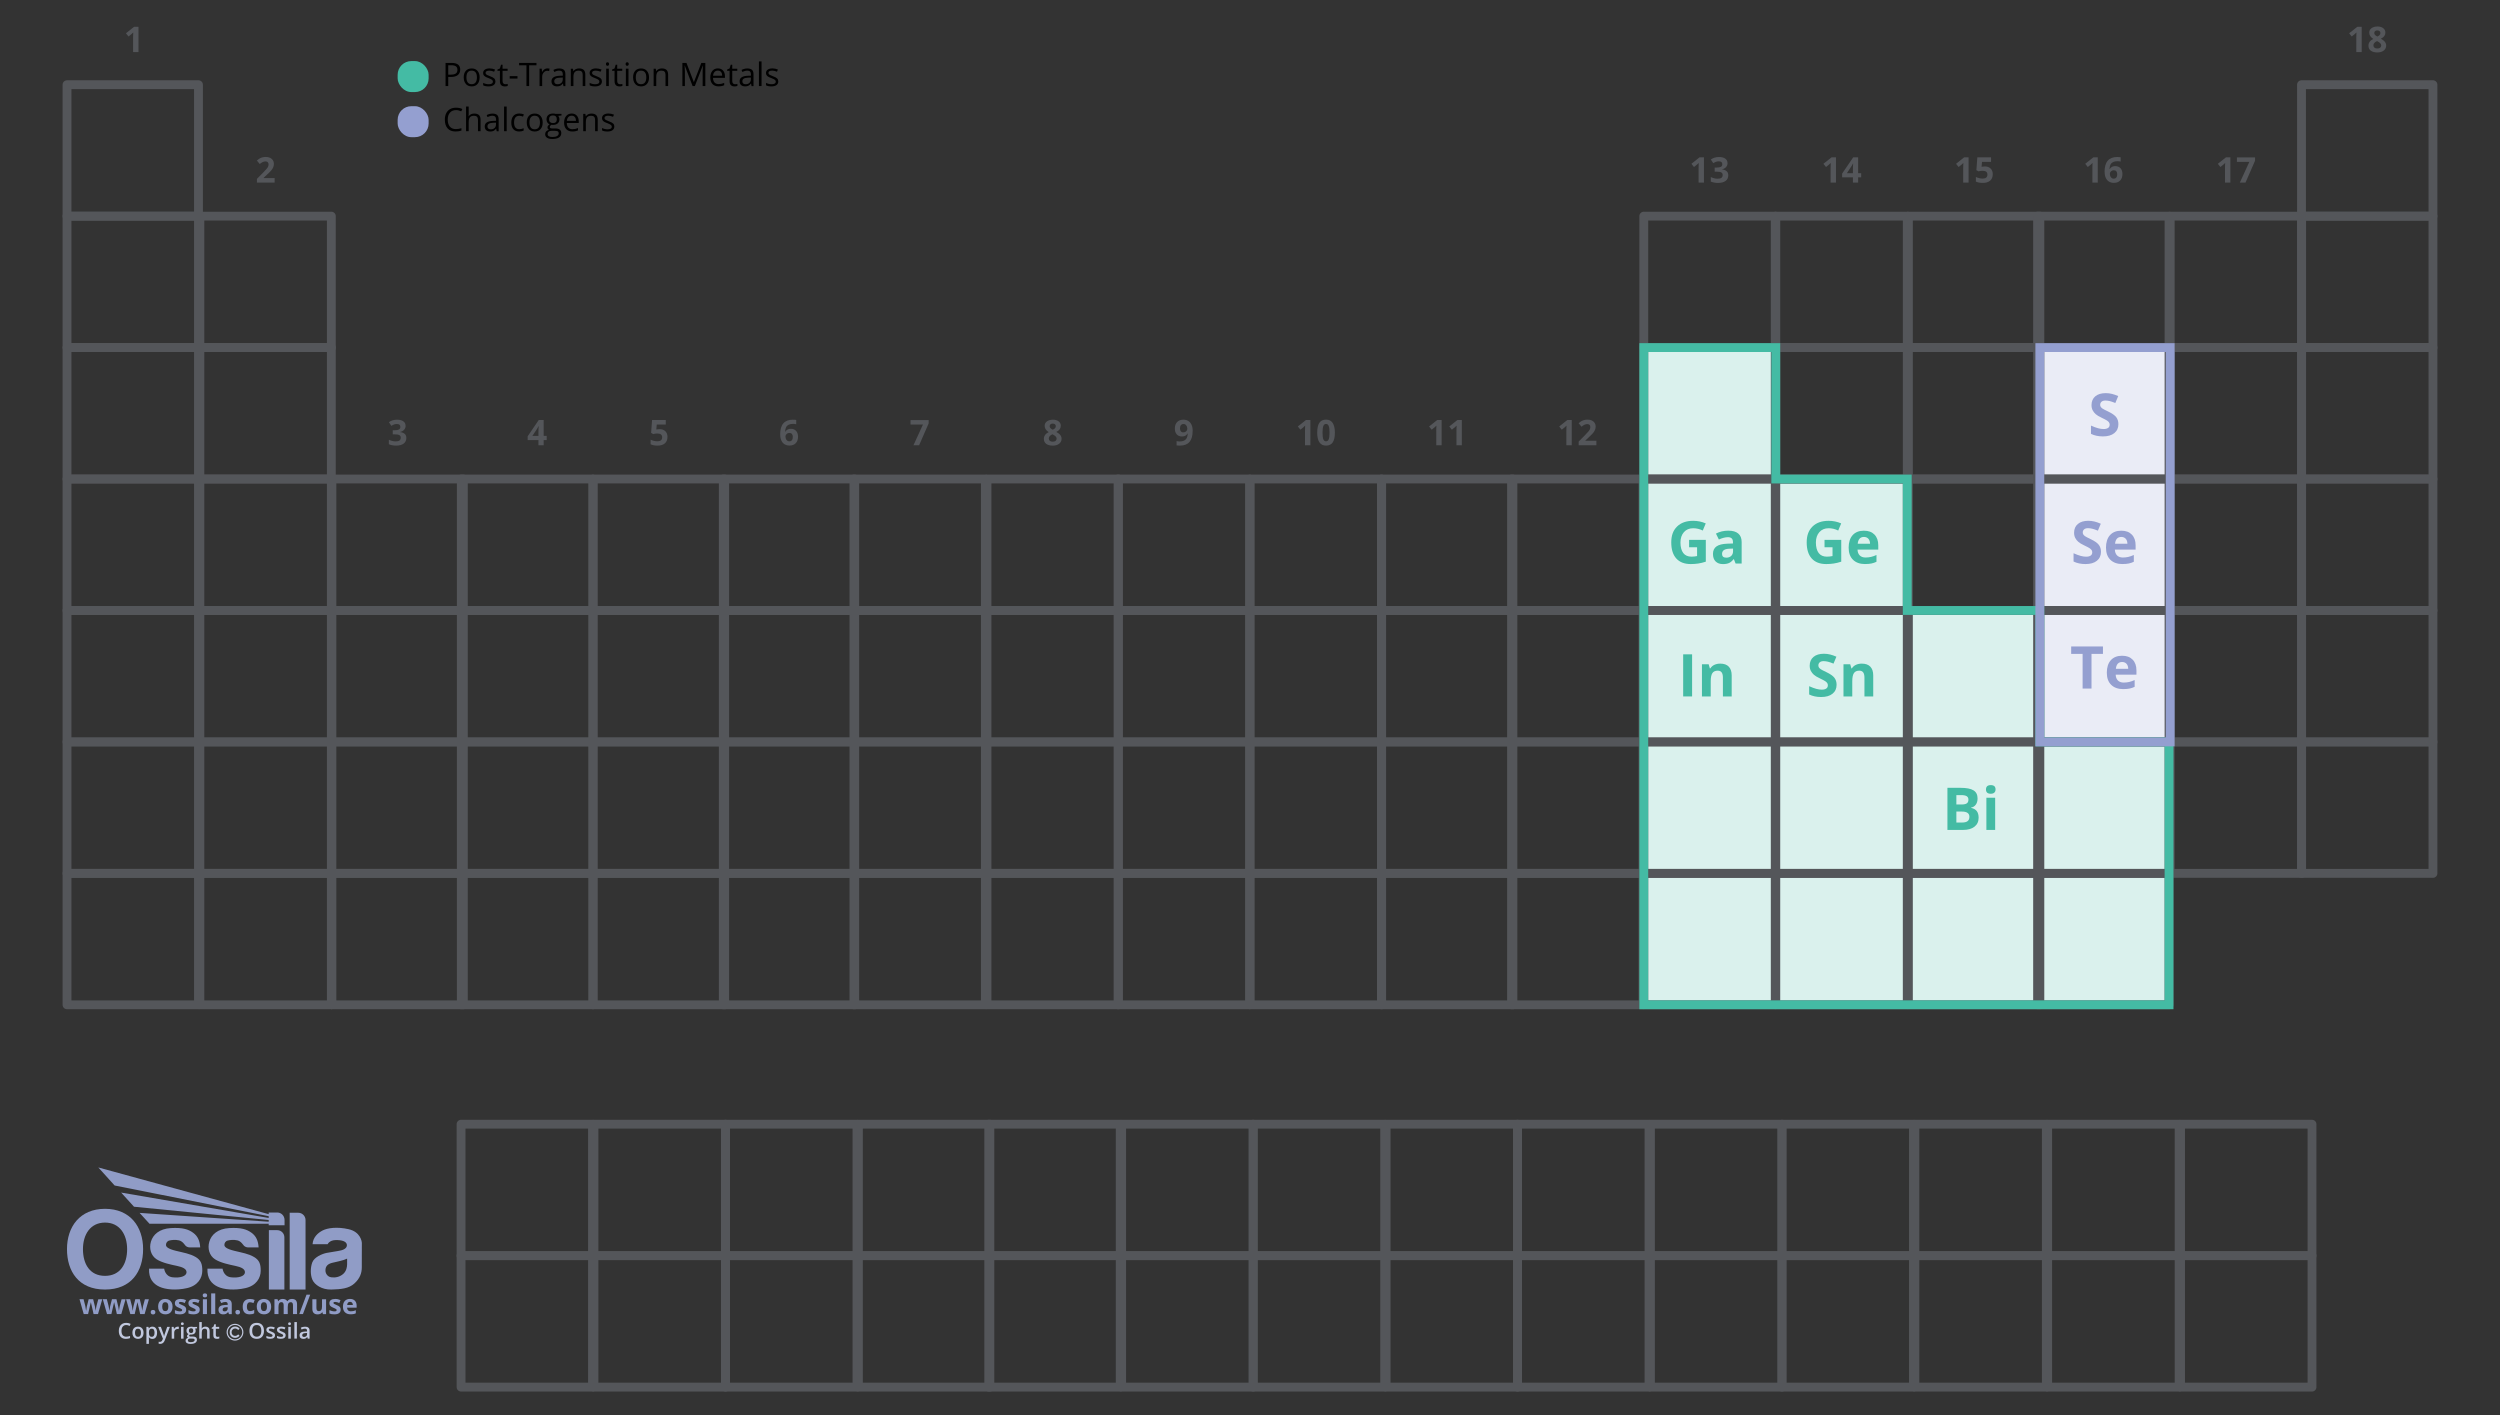 <svg viewBox="0 0 848 480" xmlns:xlink="http://www.w3.org/1999/xlink" xmlns="http://www.w3.org/2000/svg" data-name="Layer 4" id="Layer_4">
  <rect x="0" y="0" width="848" height="480" fill="#333333" stroke="none"/>
  <defs>
    <style>
      .cls-1 {
        stroke: #44bba4;
      }

      .cls-1, .cls-2 {
        stroke-miterlimit: 10;
      }

      .cls-1, .cls-2, .cls-3, .cls-4, .cls-5 {
        fill: none;
      }

      .cls-1, .cls-2, .cls-5 {
        stroke-width: 3px;
      }

      .cls-6 {
        fill: #000;
      }

      .cls-6, .cls-7, .cls-8, .cls-9, .cls-10, .cls-3, .cls-11, .cls-12, .cls-13 {
        stroke-width: 0px;
      }

      .cls-7 {
        fill: #44bba4;
      }

      .cls-14 {
        clip-path: url(#clippath-2);
      }

      .cls-8 {
        fill: #54565a;
      }

      .cls-2 {
        stroke: #949fd0;
      }

      .cls-9 {
        fill: #c1c8de;
      }

      .cls-10 {
        fill: #949fd0;
      }

      .cls-15 {
        clip-path: url(#clippath-1);
      }

      .cls-4 {
        stroke: #c1c8de;
        stroke-width: .4px;
      }

      .cls-16 {
        clip-path: url(#clippath);
      }

      .cls-11 {
        fill: #daf1ed;
      }

      .cls-5 {
        stroke: #54565a;
        stroke-linecap: round;
        stroke-linejoin: round;
      }

      .cls-12 {
        fill: #eaecf6;
      }

      .cls-13 {
        fill: #909cc6;
      }
    </style>
    <clipPath id="clippath">
      <rect height="59.84" width="100" y="396" x="22.73" class="cls-3"></rect>
    </clipPath>
    <clipPath id="clippath-1">
      <path d="M38.88,402.12l52.26,10.41v.6l-50.05-8.61,4.36,4.8,45.69,4.5v.59c-14.65-1.01-29.14-1.99-43.79-3l3.35,3.68c13.52,0,26.92,0,40.44,0v.51h5.38v-1.79c0-1.39-1.11-2.53-2.47-2.53h-2.91v.56l-57.79-15.84,5.53,6.12Z" class="cls-3"></path>
    </clipPath>
    <clipPath id="clippath-2">
      <rect height="59.84" width="100" y="396" x="22.73" class="cls-3"></rect>
    </clipPath>
  </defs>
  <polygon points="735.22 251.66 735.22 340.83 557.05 340.83 557.05 117.9 601.83 117.9 601.83 162.48 646.42 162.48 646.42 207.07 691.39 207.07 691.39 251.66 735.22 251.66" class="cls-11"></polygon>
  <rect height="133.76" width="44.22" y="117.9" x="691.39" class="cls-12"></rect>
  <rect height="44.59" width="44.59" y="28.73" x="22.73" class="cls-5"></rect>
  <rect height="44.59" width="44.59" y="73.31" x="22.73" class="cls-5"></rect>
  <rect height="44.59" width="44.59" y="117.9" x="22.73" class="cls-5"></rect>
  <rect height="44.59" width="44.59" y="162.48" x="22.73" class="cls-5"></rect>
  <rect height="44.59" width="44.59" y="207.07" x="22.73" class="cls-5"></rect>
  <rect height="44.59" width="44.59" y="251.66" x="22.73" class="cls-5"></rect>
  <rect height="44.59" width="44.59" y="296.24" x="22.73" class="cls-5"></rect>
  <rect height="44.59" width="44.59" y="73.31" x="67.8" class="cls-5"></rect>
  <rect height="44.59" width="44.59" y="117.9" x="67.8" class="cls-5"></rect>
  <rect height="44.59" width="44.59" y="162.48" x="67.8" class="cls-5"></rect>
  <rect height="44.59" width="44.59" y="207.07" x="67.8" class="cls-5"></rect>
  <rect height="44.59" width="44.59" y="251.66" x="67.8" class="cls-5"></rect>
  <rect height="44.59" width="44.59" y="296.24" x="67.8" class="cls-5"></rect>
  <rect height="44.59" width="44.59" y="162.48" x="112.58" class="cls-5"></rect>
  <rect height="44.59" width="44.59" y="207.07" x="112.58" class="cls-5"></rect>
  <rect height="44.59" width="44.59" y="251.66" x="112.58" class="cls-5"></rect>
  <rect height="44.59" width="44.59" y="296.24" x="112.58" class="cls-5"></rect>
  <rect height="44.59" width="44.59" y="162.48" x="156.48" class="cls-5"></rect>
  <rect height="44.59" width="44.59" y="207.07" x="156.48" class="cls-5"></rect>
  <rect height="44.59" width="44.59" y="251.66" x="156.48" class="cls-5"></rect>
  <rect height="44.59" width="44.59" y="296.24" x="156.48" class="cls-5"></rect>
  <rect height="44.59" width="44.59" y="162.48" x="201.22" class="cls-5"></rect>
  <rect height="44.59" width="44.59" y="207.07" x="201.22" class="cls-5"></rect>
  <rect height="44.59" width="44.59" y="251.66" x="201.22" class="cls-5"></rect>
  <rect height="44.59" width="44.59" y="296.24" x="201.22" class="cls-5"></rect>
  <rect height="44.59" width="44.59" y="162.48" x="245.34" class="cls-5"></rect>
  <rect height="44.59" width="44.59" y="207.07" x="245.34" class="cls-5"></rect>
  <rect height="44.59" width="44.59" y="251.66" x="245.34" class="cls-5"></rect>
  <rect height="44.59" width="44.59" y="296.24" x="245.34" class="cls-5"></rect>
  <rect height="44.59" width="44.59" y="162.48" x="289.65" class="cls-5"></rect>
  <rect height="44.59" width="44.59" y="207.07" x="289.65" class="cls-5"></rect>
  <rect height="44.59" width="44.59" y="251.66" x="289.65" class="cls-5"></rect>
  <rect height="44.59" width="44.59" y="296.24" x="289.65" class="cls-5"></rect>
  <rect height="44.59" width="44.59" y="162.48" x="334.79" class="cls-5"></rect>
  <rect height="44.59" width="44.59" y="207.07" x="334.79" class="cls-5"></rect>
  <rect height="44.59" width="44.59" y="251.66" x="334.79" class="cls-5"></rect>
  <rect height="44.59" width="44.59" y="296.24" x="334.79" class="cls-5"></rect>
  <rect height="44.59" width="44.59" y="162.48" x="379.25" class="cls-5"></rect>
  <rect height="44.59" width="44.59" y="207.07" x="379.25" class="cls-5"></rect>
  <rect height="44.59" width="44.59" y="251.66" x="379.25" class="cls-5"></rect>
  <rect height="44.59" width="44.59" y="296.24" x="379.25" class="cls-5"></rect>
  <rect height="44.59" width="44.59" y="162.48" x="424.07" class="cls-5"></rect>
  <rect height="44.59" width="44.59" y="207.07" x="424.07" class="cls-5"></rect>
  <rect height="44.59" width="44.59" y="251.66" x="424.07" class="cls-5"></rect>
  <rect height="44.59" width="44.59" y="296.24" x="424.07" class="cls-5"></rect>
  <rect height="44.59" width="44.59" y="162.48" x="468.59" class="cls-5"></rect>
  <rect height="44.59" width="44.59" y="207.07" x="468.59" class="cls-5"></rect>
  <rect height="44.59" width="44.59" y="251.66" x="468.59" class="cls-5"></rect>
  <rect height="44.59" width="44.59" y="296.24" x="468.59" class="cls-5"></rect>
  <rect height="44.59" width="44.59" y="162.48" x="512.72" class="cls-5"></rect>
  <rect height="44.59" width="44.59" y="207.07" x="512.72" class="cls-5"></rect>
  <rect height="44.59" width="44.59" y="251.66" x="512.72" class="cls-5"></rect>
  <rect height="44.59" width="44.59" y="296.24" x="512.72" class="cls-5"></rect>
  <rect height="44.59" width="44.59" y="73.31" x="557.57" class="cls-5"></rect>
  <rect height="44.59" width="44.59" y="117.9" x="557.57" class="cls-5"></rect>
  <rect height="44.59" width="44.59" y="162.48" x="557.57" class="cls-5"></rect>
  <rect height="44.59" width="44.59" y="207.07" x="557.57" class="cls-5"></rect>
  <rect height="44.59" width="44.59" y="251.66" x="557.57" class="cls-5"></rect>
  <rect height="44.59" width="44.59" y="296.24" x="557.57" class="cls-5"></rect>
  <rect height="44.59" width="44.59" y="73.31" x="602.35" class="cls-5"></rect>
  <rect height="44.59" width="44.59" y="117.9" x="602.35" class="cls-5"></rect>
  <rect height="44.59" width="44.59" y="162.48" x="602.35" class="cls-5"></rect>
  <rect height="44.59" width="44.59" y="207.07" x="602.35" class="cls-5"></rect>
  <rect height="44.59" width="44.59" y="251.66" x="602.35" class="cls-5"></rect>
  <rect height="44.59" width="44.59" y="296.24" x="602.35" class="cls-5"></rect>
  <rect height="44.59" width="44.59" y="73.31" x="647.33" class="cls-5"></rect>
  <rect height="44.59" width="44.59" y="117.9" x="647.33" class="cls-5"></rect>
  <rect height="44.59" width="44.59" y="162.48" x="647.33" class="cls-5"></rect>
  <rect height="44.59" width="44.59" y="207.07" x="647.33" class="cls-5"></rect>
  <rect height="44.59" width="44.59" y="251.66" x="647.33" class="cls-5"></rect>
  <rect height="44.59" width="44.59" y="296.24" x="647.33" class="cls-5"></rect>
  <rect height="44.59" width="44.59" y="73.31" x="691.15" class="cls-5"></rect>
  <rect height="44.59" width="44.59" y="117.9" x="691.15" class="cls-5"></rect>
  <rect height="44.59" width="44.59" y="162.48" x="691.15" class="cls-5"></rect>
  <rect height="44.59" width="44.59" y="207.07" x="691.15" class="cls-5"></rect>
  <rect height="44.59" width="44.59" y="251.66" x="691.15" class="cls-5"></rect>
  <rect height="44.59" width="44.59" y="296.24" x="691.15" class="cls-5"></rect>
  <rect height="44.59" width="44.59" y="73.31" x="736.13" class="cls-5"></rect>
  <rect height="44.59" width="44.59" y="117.9" x="736.13" class="cls-5"></rect>
  <rect height="44.59" width="44.59" y="162.48" x="736.13" class="cls-5"></rect>
  <rect height="44.59" width="44.59" y="207.07" x="736.13" class="cls-5"></rect>
  <rect height="44.59" width="44.59" y="251.66" x="736.13" class="cls-5"></rect>
  <rect height="44.59" width="44.59" y="28.73" x="780.67" class="cls-5"></rect>
  <rect height="44.59" width="44.59" y="73.31" x="780.67" class="cls-5"></rect>
  <rect height="44.59" width="44.59" y="117.9" x="780.67" class="cls-5"></rect>
  <rect height="44.59" width="44.59" y="162.48" x="780.67" class="cls-5"></rect>
  <rect height="44.59" width="44.59" y="207.07" x="780.67" class="cls-5"></rect>
  <rect height="44.59" width="44.59" y="251.66" x="780.67" class="cls-5"></rect>
  <path d="M46.96,17.66h-1.81v-4.96l.02-.81.03-.89c-.3.3-.51.5-.63.59l-.98.79-.87-1.09,2.76-2.2h1.49v8.57Z" class="cls-8"></path>
  <path d="M93.14,61.93h-5.99v-1.26l2.15-2.17c.64-.65,1.05-1.1,1.25-1.36s.34-.49.42-.7.13-.44.13-.67c0-.34-.09-.6-.28-.77s-.44-.25-.76-.25c-.33,0-.65.08-.97.23s-.64.37-.98.65l-.98-1.17c.42-.36.77-.61,1.05-.76s.58-.26.91-.34.7-.12,1.1-.12c.54,0,1.01.1,1.42.29s.73.47.96.82.34.75.34,1.21c0,.39-.07.76-.21,1.11s-.35.7-.64,1.06-.8.88-1.54,1.55l-1.1,1.04v.08h3.73v1.52Z" class="cls-8"></path>
  <path d="M137.59,144.38c0,.54-.16.99-.49,1.37s-.78.63-1.37.77v.04c.69.09,1.21.3,1.57.63s.53.78.53,1.35c0,.82-.3,1.47-.9,1.92s-1.45.69-2.56.69c-.93,0-1.75-.15-2.47-.46v-1.54c.33.17.7.3,1.1.41s.79.16,1.18.16c.6,0,1.04-.1,1.32-.3s.43-.53.43-.98c0-.4-.16-.69-.49-.86s-.85-.25-1.57-.25h-.65v-1.39h.66c.66,0,1.15-.09,1.46-.26s.46-.47.46-.89c0-.65-.41-.97-1.22-.97-.28,0-.57.05-.86.14s-.61.26-.97.49l-.84-1.25c.78-.56,1.71-.84,2.79-.84.89,0,1.59.18,2.1.54s.77.86.77,1.5Z" class="cls-8"></path>
  <path d="M185.44,149.26h-1.03v1.78h-1.77v-1.78h-3.66v-1.26l3.76-5.53h1.67v5.38h1.03v1.41ZM182.64,147.85v-1.45c0-.24,0-.59.03-1.05s.04-.73.05-.8h-.05c-.14.32-.32.63-.52.94l-1.57,2.37h2.06Z" class="cls-8"></path>
  <path d="M223.69,145.56c.83,0,1.49.23,1.98.7s.74,1.1.74,1.91c0,.96-.29,1.69-.88,2.21s-1.43.77-2.53.77c-.95,0-1.72-.15-2.31-.46v-1.56c.31.16.67.3,1.08.4s.8.16,1.17.16c1.11,0,1.66-.45,1.66-1.36s-.57-1.29-1.72-1.29c-.21,0-.44.02-.69.06s-.45.08-.61.13l-.72-.39.32-4.37h4.65v1.54h-3.06l-.16,1.68.21-.04c.24-.05.53-.08.88-.08Z" class="cls-8"></path>
  <path d="M264.63,147.39c0-1.7.36-2.96,1.08-3.79s1.79-1.24,3.22-1.24c.49,0,.87.03,1.15.09v1.45c-.35-.08-.69-.12-1.03-.12-.62,0-1.13.09-1.52.28s-.69.46-.88.83-.31.89-.35,1.56h.08c.39-.66,1.01-1,1.86-1,.77,0,1.37.24,1.8.72s.65,1.14.65,1.99c0,.91-.26,1.64-.77,2.17s-1.23.8-2.14.8c-.63,0-1.18-.15-1.66-.44s-.83-.72-1.09-1.28-.38-1.24-.38-2.03ZM267.72,149.7c.39,0,.68-.13.89-.39s.31-.63.31-1.11c0-.42-.1-.75-.29-.99s-.49-.36-.88-.36c-.37,0-.68.12-.94.36s-.39.52-.39.83c0,.46.12.86.37,1.18s.55.48.93.48Z" class="cls-8"></path>
  <path d="M309.85,151.03l3.22-7.03h-4.22v-1.52h6.15v1.14l-3.24,7.42h-1.9Z" class="cls-8"></path>
  <path d="M357.09,142.35c.82,0,1.48.19,1.98.56s.75.88.75,1.51c0,.44-.12.83-.36,1.17s-.63.65-1.17.92c.64.34,1.1.7,1.38,1.08s.42.78.42,1.23c0,.7-.28,1.27-.83,1.7s-1.28.64-2.17.64-1.67-.2-2.21-.6-.8-.96-.8-1.69c0-.49.13-.92.39-1.3s.68-.71,1.25-1c-.49-.31-.84-.64-1.05-.99s-.32-.74-.32-1.15c0-.61.25-1.11.76-1.49s1.17-.57,1.99-.57ZM355.75,148.75c0,.34.12.6.35.79s.55.28.96.28c.45,0,.79-.1,1.01-.29s.33-.45.33-.76c0-.26-.11-.51-.33-.74s-.58-.47-1.08-.73c-.83.38-1.25.87-1.25,1.45ZM357.08,143.68c-.31,0-.56.08-.75.24s-.28.37-.28.64c0,.23.08.44.23.63s.42.38.82.57c.38-.18.65-.36.8-.55s.23-.4.23-.65c0-.27-.1-.48-.29-.64s-.45-.23-.75-.23Z" class="cls-8"></path>
  <path d="M404.55,146.12c0,1.69-.36,2.95-1.07,3.78s-1.79,1.25-3.23,1.25c-.51,0-.89-.03-1.15-.08v-1.45c.33.08.67.12,1.03.12.61,0,1.1-.09,1.49-.27s.69-.46.9-.84.33-.91.36-1.57h-.07c-.23.37-.49.62-.79.77s-.67.22-1.11.22c-.75,0-1.33-.24-1.76-.72s-.64-1.14-.64-2c0-.92.26-1.64.78-2.18s1.23-.8,2.13-.8c.63,0,1.19.15,1.66.45s.84.73,1.09,1.29.38,1.24.38,2.02ZM401.45,143.82c-.38,0-.67.13-.88.39s-.32.63-.32,1.11c0,.41.1.74.29.98s.48.36.87.36c.37,0,.68-.12.94-.36s.39-.52.39-.83c0-.46-.12-.86-.37-1.18s-.56-.48-.93-.48Z" class="cls-8"></path>
  <g>
    <path d="M444.47,151.03h-1.81v-4.96l.02-.81.03-.89c-.3.3-.51.5-.63.59l-.98.79-.87-1.09,2.76-2.2h1.49v8.57Z" class="cls-8"></path>
    <path d="M452.79,146.75c0,1.5-.25,2.6-.74,3.32s-1.25,1.08-2.26,1.08-1.73-.37-2.24-1.11-.75-1.84-.75-3.29.24-2.63.73-3.34,1.24-1.08,2.26-1.08,1.74.38,2.24,1.12.76,1.85.76,3.29ZM448.6,146.75c0,1.05.09,1.8.27,2.26s.49.68.92.68.73-.23.91-.69.28-1.21.28-2.25-.09-1.81-.28-2.26-.49-.69-.91-.69-.73.23-.91.69-.28,1.21-.28,2.26Z" class="cls-8"></path>
  </g>
  <g>
    <path d="M488.99,151.03h-1.81v-4.96l.02-.81.03-.89c-.3.3-.51.5-.63.59l-.98.79-.87-1.09,2.76-2.2h1.49v8.57Z" class="cls-8"></path>
    <path d="M495.84,151.03h-1.81v-4.96l.02-.81.03-.89c-.3.3-.51.5-.63.59l-.98.79-.87-1.09,2.76-2.2h1.49v8.57Z" class="cls-8"></path>
  </g>
  <g>
    <path d="M533.12,151.03h-1.81v-4.96l.02-.81.03-.89c-.3.3-.51.5-.63.59l-.98.79-.87-1.09,2.76-2.2h1.49v8.57Z" class="cls-8"></path>
    <path d="M541.48,151.03h-5.99v-1.26l2.15-2.17c.64-.65,1.05-1.1,1.25-1.36s.34-.49.42-.7.13-.44.13-.67c0-.34-.09-.6-.28-.77s-.44-.25-.76-.25c-.33,0-.65.08-.97.23s-.64.37-.98.65l-.98-1.17c.42-.36.77-.61,1.05-.76s.58-.26.91-.34.7-.12,1.1-.12c.54,0,1.01.1,1.42.29s.73.47.96.82.34.75.34,1.21c0,.39-.07.76-.21,1.11s-.35.7-.64,1.06-.8.88-1.54,1.55l-1.1,1.04v.08h3.73v1.52Z" class="cls-8"></path>
  </g>
  <g>
    <path d="M577.97,61.93h-1.81v-4.96l.02-.81.03-.89c-.3.3-.51.5-.63.59l-.98.79-.87-1.09,2.76-2.2h1.49v8.57Z" class="cls-8"></path>
    <path d="M585.99,55.28c0,.54-.16.99-.49,1.37s-.78.63-1.37.77v.04c.69.09,1.21.3,1.57.63s.53.78.53,1.35c0,.82-.3,1.47-.9,1.92s-1.45.69-2.56.69c-.93,0-1.75-.15-2.47-.46v-1.54c.33.17.7.3,1.1.41s.79.16,1.18.16c.6,0,1.04-.1,1.32-.3s.43-.53.43-.98c0-.4-.16-.69-.49-.86s-.85-.25-1.57-.25h-.65v-1.39h.66c.66,0,1.15-.09,1.46-.26s.46-.47.46-.89c0-.65-.41-.97-1.22-.97-.28,0-.57.05-.86.14s-.61.26-.97.49l-.84-1.25c.78-.56,1.71-.84,2.79-.84.89,0,1.59.18,2.1.54s.77.86.77,1.5Z" class="cls-8"></path>
  </g>
  <g>
    <path d="M622.75,61.93h-1.81v-4.96l.02-.81.03-.89c-.3.3-.51.5-.63.59l-.98.79-.87-1.09,2.76-2.2h1.49v8.57Z" class="cls-8"></path>
    <path d="M631.31,60.15h-1.03v1.78h-1.77v-1.78h-3.66v-1.26l3.76-5.53h1.67v5.38h1.03v1.41ZM628.51,58.74v-1.45c0-.24,0-.59.03-1.05s.04-.73.05-.8h-.05c-.14.32-.32.63-.52.94l-1.57,2.37h2.06Z" class="cls-8"></path>
  </g>
  <g>
    <path d="M667.73,61.93h-1.81v-4.96l.02-.81.03-.89c-.3.3-.51.5-.63.59l-.98.79-.87-1.09,2.76-2.2h1.49v8.57Z" class="cls-8"></path>
    <path d="M673.22,56.45c.83,0,1.49.23,1.98.7s.74,1.1.74,1.91c0,.96-.29,1.69-.88,2.21s-1.43.77-2.53.77c-.95,0-1.72-.15-2.31-.46v-1.56c.31.16.67.3,1.08.4s.8.16,1.17.16c1.11,0,1.66-.45,1.66-1.36s-.57-1.29-1.72-1.29c-.21,0-.44.02-.69.06s-.45.08-.61.13l-.72-.39.32-4.37h4.65v1.54h-3.06l-.16,1.68.21-.04c.24-.05.53-.08.88-.08Z" class="cls-8"></path>
  </g>
  <g>
    <path d="M711.55,61.93h-1.81v-4.96l.02-.81.03-.89c-.3.3-.51.5-.63.59l-.98.79-.87-1.09,2.76-2.2h1.49v8.57Z" class="cls-8"></path>
    <path d="M713.87,58.29c0-1.7.36-2.96,1.08-3.79s1.79-1.24,3.22-1.24c.49,0,.87.03,1.15.09v1.45c-.35-.08-.69-.12-1.03-.12-.62,0-1.13.09-1.52.28s-.69.46-.88.83-.31.89-.35,1.56h.08c.39-.66,1.01-1,1.86-1,.77,0,1.37.24,1.8.72s.65,1.14.65,1.99c0,.91-.26,1.64-.77,2.17s-1.23.8-2.14.8c-.63,0-1.18-.15-1.66-.44s-.83-.72-1.09-1.28-.38-1.24-.38-2.03ZM716.96,60.6c.39,0,.68-.13.89-.39s.31-.63.31-1.11c0-.42-.1-.75-.29-.99s-.49-.36-.88-.36c-.37,0-.68.12-.94.36s-.39.52-.39.83c0,.46.12.86.37,1.18s.55.48.93.48Z" class="cls-8"></path>
  </g>
  <g>
    <path d="M756.53,61.93h-1.81v-4.96l.02-.81.03-.89c-.3.3-.51.5-.63.59l-.98.79-.87-1.09,2.76-2.2h1.49v8.57Z" class="cls-8"></path>
    <path d="M759.76,61.93l3.22-7.03h-4.22v-1.52h6.15v1.14l-3.24,7.42h-1.9Z" class="cls-8"></path>
  </g>
  <g>
    <path d="M801.07,17.66h-1.81v-4.96l.02-.81.03-.89c-.3.3-.51.5-.63.59l-.98.79-.87-1.09,2.76-2.2h1.49v8.57Z" class="cls-8"></path>
    <path d="M806.39,8.98c.82,0,1.48.19,1.98.56s.75.88.75,1.51c0,.44-.12.83-.36,1.17s-.63.65-1.17.92c.64.34,1.1.7,1.38,1.08s.42.78.42,1.23c0,.7-.28,1.27-.83,1.7s-1.28.64-2.17.64-1.67-.2-2.21-.6-.8-.96-.8-1.69c0-.49.13-.92.39-1.3s.68-.71,1.25-1c-.49-.31-.84-.64-1.05-.99s-.32-.74-.32-1.15c0-.61.25-1.11.76-1.49s1.17-.57,1.99-.57ZM805.06,15.38c0,.34.12.6.35.79s.55.28.96.28c.45,0,.79-.1,1.01-.29s.33-.45.33-.76c0-.26-.11-.51-.33-.74s-.58-.47-1.08-.73c-.83.38-1.25.87-1.25,1.45ZM806.38,10.31c-.31,0-.56.08-.75.24s-.28.37-.28.64c0,.23.08.44.23.63s.42.38.82.57c.38-.18.65-.36.8-.55s.23-.4.23-.65c0-.27-.1-.48-.29-.64s-.45-.23-.75-.23Z" class="cls-8"></path>
  </g>
  <g>
    <g class="cls-16">
      <circle r="2.65" cy="451.88" cx="79.71" class="cls-4"></circle>
      <path d="M80.59,450.14c-.27-.13-.54-.19-.83-.19-.34,0-.65.09-.95.26-.29.17-.52.4-.67.69-.16.28-.24.61-.24.97,0,.57.17,1.03.52,1.39s.79.54,1.33.54c.29,0,.55-.05.78-.15s.47-.29.73-.55l-.45-.49c-.19.2-.37.34-.53.41-.16.08-.33.11-.53.11-.23,0-.43-.05-.61-.16-.19-.11-.33-.26-.43-.45s-.15-.41-.15-.65c0-.35.11-.65.34-.89.23-.24.51-.36.84-.36.39,0,.75.18,1.06.53l.46-.47c-.19-.24-.42-.42-.69-.55" class="cls-9"></path>
      <path d="M117.73,428.96c0,.67-.19,2.26-1.42,3.25-1.23.99-2.6,1.23-3.94,1.05-1.33-.17-2.02-1.36-1.98-2.43.04-1.06.5-1.99,2.13-2.44,1.63-.44,3.51-.67,5.22-1.46v2.02ZM118.24,416.94c-3.99-.91-7.2-.39-8.8.43s-3.27,2.3-3.42,4.67h5.11s.57-1.37,2.75-1.41c2.18-.04,3.52.47,3.75,1.44.23.97-.58,1.72-1.92,2.05-1.33.33-3.46.56-4.95.87-1.49.31-4.18,1.43-4.84,3.23-.66,1.8-.68,4.24.06,5.9.74,1.66,3.19,3.39,6.44,3.29,3.25-.1,5.86-.31,7.78-2.05,1.92-1.74,2.52-3.56,2.52-5.44s.02-7.6.02-8.24-.5-3.83-4.49-4.74" class="cls-13"></path>
    </g>
    <g class="cls-15">
      <rect height="19.6" width="63.17" y="396" x="33.35" class="cls-13"></rect>
    </g>
    <g class="cls-14">
      <path d="M101.17,411.37h-2.91v26.04h5.38v-23.57c0-1.36-1.11-2.47-2.47-2.47" class="cls-13"></path>
      <path d="M94.04,417.27h-2.84v20.14h5.26v-17.72c0-1.33-1.09-2.42-2.42-2.42" class="cls-13"></path>
      <path d="M86.16,426.37c-1.82-1.1-4.06-1.45-6.73-2.11-2.67-.66-3.31-1.34-3.32-1.98,0-.64.37-1.3,1.13-1.49.76-.19,1.99-.35,3.27-.06,1.28.29,1.94,1.53,2.26,1.84.31.31.88.54,1.27.54h3.68c-.13-2.19-.81-3.8-2.4-4.96-1.59-1.16-3.54-1.82-7.53-1.59-3.99.23-6.11,2.28-6.79,4.62-.68,2.34.04,4.74,1.92,5.96,1.88,1.22,4.99,1.84,6.89,2.24,1.9.41,3.37,1,3.27,2.26-.1,1.27-2.23,1.93-4.78,1.61-2.54-.32-2.8-2.93-2.8-2.93h-5.13c-.17,3.35,1.43,5.17,3.5,6.13,2.07.97,5.61,1.32,9.36.48,3.75-.83,5.19-3.5,5.2-5.86.02-2.36-.46-3.62-2.28-4.72" class="cls-13"></path>
      <path d="M66.35,426.37c-1.82-1.1-4.06-1.45-6.73-2.11-2.67-.66-3.31-1.34-3.32-1.98,0-.64.37-1.3,1.13-1.49.76-.19,1.99-.35,3.27-.06,1.28.29,1.94,1.53,2.26,1.84.31.31.88.54,1.27.54h3.68c-.13-2.19-.81-3.8-2.4-4.96-1.59-1.16-3.54-1.82-7.53-1.59-3.99.23-6.11,2.28-6.79,4.62-.68,2.34.04,4.74,1.92,5.96,1.88,1.22,4.99,1.84,6.89,2.24,1.9.41,3.37,1,3.27,2.26-.1,1.27-2.23,1.93-4.78,1.61-2.54-.32-2.8-2.93-2.8-2.93h-5.13c-.17,3.35,1.43,5.17,3.5,6.13s5.61,1.32,9.36.48c3.75-.83,5.19-3.5,5.2-5.86.02-2.36-.46-3.62-2.28-4.72" class="cls-13"></path>
      <path d="M35.62,432.77c-5.19,0-7.48-4.06-7.48-9.05s2.52-9.02,7.49-9.02,7.49,4.04,7.49,9.02-2.31,9.05-7.5,9.05M35.63,410.03c-8.56,0-12.91,6.12-12.91,13.67s3.94,13.71,12.89,13.71,12.93-6.16,12.93-13.71-4.35-13.67-12.91-13.67" class="cls-13"></path>
      <path d="M119.92,445.74c.27-.06.53-.15.77-.27v-1.06c-.29.14-.58.24-.85.3-.27.06-.56.09-.86.09-.39,0-.69-.11-.91-.33-.22-.22-.33-.52-.35-.92h3.25v-.67c0-.72-.2-1.28-.6-1.68-.4-.41-.95-.61-1.66-.61s-1.33.23-1.75.69c-.42.46-.63,1.11-.63,1.96s.23,1.46.69,1.9c.46.45,1.09.67,1.9.67.39,0,.73-.03,1-.09M119.42,441.86c.17.19.26.45.27.79h-1.93c.02-.34.12-.6.28-.79.17-.18.39-.28.69-.28s.52.09.69.28M115.44,443.6c-.09-.18-.22-.34-.41-.48-.18-.14-.47-.29-.87-.45-.44-.18-.73-.31-.86-.4-.13-.09-.2-.2-.2-.32,0-.22.2-.33.61-.33.23,0,.45.04.67.1.22.07.46.16.71.27l.41-.99c-.57-.26-1.16-.4-1.77-.4s-1.13.12-1.48.37c-.35.25-.52.59-.52,1.04,0,.26.04.48.12.66.08.18.21.34.4.48.18.14.47.29.85.45.27.11.49.21.65.3.16.09.28.16.34.23.07.07.1.16.1.26,0,.29-.25.43-.75.43-.24,0-.53-.04-.85-.12s-.61-.18-.86-.3v1.14c.23.1.47.17.73.22s.57.07.94.07c.72,0,1.25-.14,1.61-.41.36-.27.54-.66.54-1.18,0-.25-.04-.46-.13-.65M110.61,445.74v-5.04h-1.38v2.37c0,.6-.09,1.02-.26,1.28-.17.26-.45.39-.83.39-.28,0-.49-.09-.62-.27-.13-.18-.19-.45-.19-.82v-2.95h-1.38v3.29c0,.6.15,1.05.45,1.37.3.32.75.48,1.34.48.35,0,.65-.06.92-.19.27-.13.48-.31.63-.54h.07l.18.64h1.06ZM103.97,439.15l-2.46,6.59h1.25l2.46-6.59h-1.25ZM97.62,443.21c0-.52.08-.91.25-1.15.17-.24.42-.36.76-.36.26,0,.45.09.57.27.12.18.18.46.18.82v2.95h1.38v-3.29c0-.65-.15-1.12-.44-1.41-.29-.29-.73-.44-1.3-.44-.33,0-.63.06-.89.19-.26.13-.46.31-.6.55h-.12c-.27-.49-.78-.74-1.53-.74-.33,0-.62.07-.88.2-.26.13-.45.31-.59.54h-.08l-.19-.65h-1.05v5.04h1.37v-2.37c0-.59.08-1.02.24-1.28.16-.26.41-.39.77-.39.26,0,.45.09.57.27.12.18.18.46.18.82v2.95h1.38v-2.53ZM91.68,441.83c-.2-.39-.48-.7-.85-.91-.37-.21-.8-.32-1.28-.32-.78,0-1.38.23-1.81.69-.43.46-.65,1.1-.65,1.92,0,.53.1.99.3,1.39.2.4.48.7.85.91.37.21.8.32,1.28.32.77,0,1.38-.23,1.81-.69s.65-1.11.65-1.93c0-.53-.1-.99-.3-1.38M88.73,442.09c.16-.25.43-.37.79-.37s.64.12.8.37c.16.25.24.62.24,1.12s-.08.88-.24,1.13c-.16.25-.43.38-.79.38s-.64-.13-.8-.38c-.16-.26-.25-.63-.25-1.13s.08-.88.24-1.13M85.56,445.75c.23-.05.45-.15.67-.29v-1.18c-.23.15-.45.26-.68.33-.23.07-.47.11-.74.11-.72,0-1.07-.49-1.07-1.48s.36-1.52,1.07-1.52c.19,0,.37.03.56.08.19.06.39.13.6.21l.41-1.06c-.46-.23-.99-.34-1.57-.34-.8,0-1.41.23-1.84.68-.43.45-.64,1.11-.64,1.96,0,1.72.78,2.58,2.35,2.58.35,0,.63-.03.86-.08M80.04,445.66c.14.13.33.2.59.2s.44-.07.58-.2c.14-.14.21-.32.21-.56s-.07-.44-.21-.57c-.14-.13-.33-.2-.58-.2s-.45.06-.59.19c-.14.13-.2.32-.2.57s.07.43.21.57M77.24,443.82c0,.3-.1.55-.29.73-.19.18-.45.27-.76.27-.45,0-.67-.19-.67-.58,0-.27.1-.47.29-.6.2-.13.49-.2.89-.22l.53-.02v.41ZM78.61,445.74v-3.36c0-.6-.18-1.05-.54-1.34-.36-.29-.88-.44-1.56-.44s-1.35.15-1.93.46l.46.93c.54-.24,1.02-.37,1.42-.37.52,0,.78.26.78.77v.22l-.87.03c-.76.03-1.32.17-1.69.42-.37.25-.56.65-.56,1.18s.14.91.42,1.18c.28.28.66.41,1.14.41.39,0,.71-.06.96-.17.25-.11.48-.32.72-.61h.04l.27.69h.96ZM73.01,438.72h-1.38v7.02h1.38v-7.02ZM70.2,440.7h-1.38v5.04h1.38v-5.04ZM69.51,440.07c.25,0,.44-.06.56-.18.13-.12.19-.29.19-.5,0-.45-.25-.67-.75-.67s-.75.22-.75.67.25.68.75.68M67.62,443.6c-.09-.18-.22-.34-.41-.48-.18-.14-.47-.29-.87-.45-.44-.18-.73-.31-.86-.4-.13-.09-.2-.2-.2-.32,0-.22.2-.33.61-.33.23,0,.45.04.67.1.22.07.46.16.71.27l.42-.99c-.57-.26-1.17-.4-1.77-.4-.64,0-1.13.12-1.48.37-.35.25-.52.59-.52,1.04,0,.26.04.48.12.66.08.18.21.34.4.48.18.14.47.29.85.45.27.11.49.21.65.3.16.09.28.16.34.23.07.07.1.16.1.26,0,.29-.25.43-.75.43-.24,0-.53-.04-.85-.12-.32-.08-.61-.18-.86-.3v1.14c.23.1.47.17.73.22s.57.07.94.07c.72,0,1.25-.14,1.61-.41.36-.27.54-.66.54-1.18,0-.25-.04-.46-.13-.65M63.03,443.6c-.09-.18-.22-.34-.41-.48-.18-.14-.47-.29-.87-.45-.44-.18-.73-.31-.86-.4-.13-.09-.2-.2-.2-.32,0-.22.2-.33.61-.33.23,0,.45.04.67.1.22.07.46.16.71.27l.41-.99c-.57-.26-1.17-.4-1.77-.4-.64,0-1.13.12-1.48.37-.35.25-.52.59-.52,1.04,0,.26.04.48.12.66.08.18.22.34.4.48.18.14.47.29.86.45.27.11.49.21.65.3.16.09.28.16.34.23.07.07.1.16.1.26,0,.29-.25.43-.75.43-.24,0-.53-.04-.85-.12-.32-.08-.61-.18-.86-.3v1.14c.23.1.47.17.73.22.26.05.57.07.94.07.72,0,1.25-.14,1.61-.41.36-.27.54-.66.54-1.18,0-.25-.04-.46-.13-.65M58.22,441.83c-.2-.39-.48-.7-.85-.91-.37-.21-.8-.32-1.28-.32-.78,0-1.38.23-1.81.69-.43.46-.64,1.1-.64,1.92,0,.53.1.99.3,1.39s.48.7.85.91c.37.21.8.32,1.28.32.77,0,1.38-.23,1.81-.69.43-.46.65-1.11.65-1.93,0-.53-.1-.99-.3-1.38M55.27,442.09c.16-.25.43-.37.79-.37s.64.12.8.37c.16.25.24.62.24,1.12s-.08.88-.24,1.13c-.16.25-.42.38-.79.38s-.64-.13-.8-.38c-.16-.26-.25-.63-.25-1.13s.08-.88.24-1.13M51.32,445.66c.14.13.33.2.59.2s.44-.07.58-.2c.14-.14.21-.32.21-.56s-.07-.44-.21-.57c-.14-.13-.33-.2-.58-.2s-.46.06-.59.19c-.14.13-.2.32-.2.57s.07.43.21.57M49.05,445.74l1.45-5.04h-1.35l-.6,2.23c-.03.13-.08.39-.15.76-.07.38-.12.67-.14.89h-.03c0-.08-.01-.2-.03-.34-.02-.14-.04-.28-.07-.43s-.05-.28-.07-.41c-.03-.13-.04-.23-.06-.29l-.59-2.42h-1.52l-.62,2.42-.07.38c-.09.5-.15.86-.16,1.09h-.03c-.1-.7-.19-1.26-.28-1.66l-.58-2.23h-1.37l1.43,5.04h1.48l.92-3.99h.03l.52,2.23.39,1.76h1.5ZM41.14,445.74l1.45-5.04h-1.35l-.6,2.23c-.03.13-.08.39-.15.76-.07.38-.12.67-.14.89h-.03c0-.08-.01-.2-.03-.34-.02-.14-.04-.28-.07-.43s-.05-.28-.07-.41c-.03-.13-.04-.23-.06-.29l-.59-2.42h-1.52l-.62,2.42-.07.38c-.09.5-.15.86-.16,1.09h-.03c-.1-.7-.19-1.26-.28-1.66l-.58-2.23h-1.37l1.43,5.04h1.48l.92-3.99h.03l.52,2.23.39,1.76h1.5ZM33.24,445.74l1.45-5.04h-1.35l-.6,2.23c-.03.13-.08.39-.15.76-.07.38-.12.67-.14.89h-.03c0-.08-.01-.2-.03-.34-.02-.14-.04-.28-.07-.43-.02-.15-.05-.28-.07-.41-.03-.13-.04-.23-.06-.29l-.59-2.42h-1.52l-.62,2.42-.07.38c-.09.5-.15.86-.16,1.09h-.03c-.1-.7-.19-1.26-.28-1.66l-.58-2.23h-1.37l1.43,5.04h1.48l.92-3.99h.03l.52,2.23.39,1.76h1.5Z" class="cls-13"></path>
      <path d="M102.67,453.34c-.11-.1-.16-.24-.16-.41,0-.24.09-.43.27-.55.18-.12.47-.19.87-.2l.51-.02v.35c0,.31-.09.55-.28.72-.19.17-.43.26-.74.26-.21,0-.37-.05-.48-.15M105.01,454.07v-2.69c0-.47-.13-.82-.39-1.04s-.64-.33-1.15-.33c-.23,0-.47.03-.73.09-.26.06-.49.14-.71.26l.27.61c.17-.08.35-.15.54-.21s.38-.09.59-.09c.25,0,.43.06.55.19.12.13.18.32.18.57v.21l-.69.02c-.63.02-1.09.13-1.4.34-.3.21-.46.52-.46.93,0,.39.11.69.33.9s.53.32.92.32c.3,0,.56-.04.75-.13.19-.09.39-.25.58-.5h.03l.17.56h.61ZM100.7,448.45h-.85v5.61h.85v-5.61ZM97.86,449.36c.08.08.2.12.36.12s.27-.04.35-.12c.08-.08.12-.2.12-.34,0-.15-.04-.27-.12-.35-.08-.08-.2-.12-.35-.12s-.27.04-.36.12c-.08.08-.12.2-.12.35s.04.26.12.34M98.64,450.08h-.85v3.99h.85v-3.99ZM96.77,452.43c-.07-.14-.18-.26-.33-.37-.15-.11-.39-.22-.72-.35-.39-.15-.65-.27-.76-.36-.12-.09-.18-.19-.18-.32,0-.25.22-.38.67-.38.29,0,.66.09,1.09.27l.27-.64c-.42-.19-.86-.29-1.33-.29s-.85.09-1.12.28c-.28.19-.41.45-.41.8,0,.28.08.52.24.69.16.18.47.36.93.53.24.09.42.17.55.25.13.07.23.14.29.21.06.07.09.15.09.25,0,.32-.26.47-.78.47-.4,0-.84-.11-1.31-.32v.73c.32.16.75.24,1.28.24s.94-.1,1.22-.31c.28-.21.43-.51.43-.9,0-.19-.04-.36-.11-.5M93.17,452.43c-.07-.14-.18-.26-.33-.37-.15-.11-.39-.22-.72-.35-.39-.15-.65-.27-.76-.36-.12-.09-.18-.19-.18-.32,0-.25.22-.38.67-.38.29,0,.66.09,1.09.27l.27-.64c-.42-.19-.86-.29-1.33-.29s-.85.09-1.12.28c-.27.19-.41.45-.41.8,0,.28.08.52.24.69.16.18.47.36.93.53.24.09.42.17.55.25.13.07.23.14.29.21.06.07.09.15.09.25,0,.32-.26.47-.78.47-.4,0-.84-.11-1.31-.32v.73c.32.16.75.24,1.28.24s.94-.1,1.22-.31c.28-.21.43-.51.43-.9,0-.19-.04-.36-.11-.5M85.92,449.95c.26-.33.65-.5,1.17-.5s.9.17,1.16.5c.26.33.39.83.39,1.47s-.13,1.15-.39,1.48c-.26.33-.65.5-1.16.5s-.9-.17-1.16-.5c-.26-.34-.39-.83-.39-1.48s.13-1.14.4-1.47M88.91,449.42c-.43-.47-1.03-.71-1.82-.71s-1.41.23-1.84.7c-.43.47-.64,1.14-.64,2.01s.21,1.54.64,2.01c.43.47,1.04.71,1.83.71s1.4-.24,1.82-.72c.43-.48.64-1.14.64-2s-.21-1.53-.64-2M73.36,453.31c-.1-.1-.15-.25-.15-.45v-2.14h1.14v-.64h-1.14v-.89h-.52l-.29.84-.58.31v.38h.54v2.15c0,.85.4,1.27,1.21,1.27.16,0,.31-.01.46-.04.15-.03.27-.06.36-.1v-.64c-.21.07-.41.1-.62.1-.17,0-.3-.05-.4-.15M71.1,451.46c0-.97-.48-1.46-1.45-1.46-.27,0-.51.05-.72.16-.21.11-.37.26-.48.45h-.05c.03-.26.04-.5.04-.73v-1.43h-.85v5.61h.85v-1.98c0-.5.08-.86.25-1.07s.43-.32.79-.32c.27,0,.47.08.59.23.12.15.19.38.19.69v2.45h.85v-2.6ZM64.26,450.76c.13-.14.31-.21.56-.21s.43.07.55.21c.12.14.18.34.18.6,0,.52-.25.79-.74.79-.24,0-.42-.07-.55-.2-.13-.13-.19-.33-.19-.58,0-.27.06-.47.19-.61M63.93,454.22c.14-.11.34-.17.58-.17h.64c.34,0,.57.04.69.11.12.07.19.2.19.37,0,.22-.11.39-.34.53-.23.13-.57.2-1.03.2-.3,0-.53-.05-.69-.15-.17-.1-.25-.24-.25-.42,0-.19.07-.35.21-.46M65.46,450.08c-.06-.02-.16-.03-.28-.05-.12-.02-.24-.02-.35-.02-.51,0-.89.12-1.17.36-.27.24-.41.57-.41,1.01,0,.27.06.5.19.71.13.2.3.35.5.43-.17.1-.29.2-.37.31-.08.1-.13.23-.13.38,0,.12.04.23.11.34.07.11.17.18.28.23-.28.06-.5.18-.65.35-.16.17-.23.37-.23.62,0,.36.14.63.43.82.29.19.7.29,1.24.29.7,0,1.24-.12,1.62-.37s.56-.59.56-1.05c0-.35-.11-.62-.34-.81-.23-.19-.56-.28-1-.28h-.7c-.23,0-.39-.02-.47-.07-.09-.05-.13-.11-.13-.21,0-.15.09-.28.27-.4.1.02.22.03.35.03.5,0,.89-.12,1.17-.35.28-.24.43-.56.43-.97,0-.14-.02-.27-.06-.39-.04-.12-.09-.23-.16-.31l.68-.13v-.46h-1.38ZM61.49,449.36c.08.08.2.12.36.12s.26-.04.35-.12c.08-.08.13-.2.13-.34,0-.15-.04-.27-.13-.35-.08-.08-.2-.12-.35-.12s-.27.04-.36.12c-.08.08-.12.2-.12.35s.04.26.12.34M62.26,450.08h-.85v3.99h.85v-3.99ZM59.57,450.21c-.21.14-.39.33-.52.57h-.04l-.11-.7h-.66v3.99h.85v-2.09c0-.35.11-.64.32-.86.21-.22.49-.33.83-.33.13,0,.25.01.37.04l.08-.79c-.11-.02-.25-.04-.42-.04-.25,0-.47.07-.69.21M55.26,454.07l-.15.38c-.17.47-.45.71-.86.71-.16,0-.31-.01-.44-.04v.67c.18.04.36.06.55.06.72,0,1.24-.42,1.55-1.25l1.71-4.52h-.92c-.55,1.6-.86,2.5-.92,2.69-.06.19-.1.35-.12.48h-.03c-.04-.28-.12-.59-.25-.91l-.81-2.26h-.92l1.6,3.99ZM52.18,451.04c.16.23.24.57.24,1.02s-.08.79-.24,1.03-.39.36-.68.36c-.35,0-.6-.11-.75-.33-.15-.22-.23-.57-.23-1.06v-.13c0-.43.08-.75.23-.95.16-.2.4-.3.74-.3.31,0,.54.11.69.34M52.86,453.59c.28-.37.42-.87.42-1.53s-.14-1.16-.42-1.52c-.28-.36-.67-.54-1.16-.54-.53,0-.93.2-1.19.61h-.04c-.06-.28-.1-.46-.12-.53h-.69v5.77h.85v-1.63c0-.07-.02-.28-.05-.61h.05c.28.36.67.55,1.18.55s.89-.18,1.17-.55M46.03,451.05c.16-.24.42-.35.77-.35.68,0,1.02.46,1.02,1.37s-.34,1.38-1.01,1.38-1.02-.46-1.02-1.38c0-.44.08-.78.24-1.01M48.18,450.56c-.34-.37-.79-.56-1.37-.56s-1.07.18-1.4.54c-.33.36-.5.87-.5,1.52,0,.42.08.78.23,1.1.15.32.37.56.66.73.29.17.62.25.99.25.6,0,1.06-.18,1.4-.55s.5-.87.5-1.53-.17-1.13-.51-1.5M43.43,449.55c.2.06.39.14.56.22l.31-.72c-.46-.23-.96-.34-1.49-.34s-.96.11-1.34.33c-.38.22-.67.53-.87.95-.2.41-.3.89-.3,1.44,0,.87.21,1.54.62,2.01.41.47,1.01.7,1.78.7.52,0,.99-.08,1.41-.24v-.74c-.23.07-.44.13-.65.17-.21.04-.43.07-.65.07-.52,0-.91-.17-1.19-.5-.27-.33-.41-.82-.41-1.47s.14-1.1.43-1.45c.28-.35.67-.53,1.17-.53.22,0,.43.03.63.1" class="cls-9"></path>
    </g>
  </g>
  <rect height="44.59" width="44.59" y="381.33" x="156.39" class="cls-5"></rect>
  <rect height="44.59" width="44.59" y="425.92" x="156.39" class="cls-5"></rect>
  <rect height="44.59" width="44.59" y="381.33" x="201.47" class="cls-5"></rect>
  <rect height="44.59" width="44.59" y="425.92" x="201.47" class="cls-5"></rect>
  <rect height="44.59" width="44.59" y="381.33" x="246.1" class="cls-5"></rect>
  <rect height="44.59" width="44.59" y="425.92" x="246.1" class="cls-5"></rect>
  <rect height="44.59" width="44.59" y="381.33" x="291.17" class="cls-5"></rect>
  <rect height="44.59" width="44.59" y="425.92" x="291.17" class="cls-5"></rect>
  <rect height="44.59" width="44.59" y="381.33" x="335.39" class="cls-5"></rect>
  <rect height="44.59" width="44.59" y="425.92" x="335.39" class="cls-5"></rect>
  <rect height="44.59" width="44.59" y="381.33" x="380.46" class="cls-5"></rect>
  <rect height="44.59" width="44.59" y="425.92" x="380.46" class="cls-5"></rect>
  <rect height="44.59" width="44.59" y="381.33" x="425.09" class="cls-5"></rect>
  <rect height="44.59" width="44.59" y="425.92" x="425.09" class="cls-5"></rect>
  <rect height="44.59" width="44.59" y="381.33" x="470.17" class="cls-5"></rect>
  <rect height="44.59" width="44.59" y="425.92" x="470.17" class="cls-5"></rect>
  <rect height="44.59" width="44.59" y="381.33" x="514.75" class="cls-5"></rect>
  <rect height="44.59" width="44.59" y="425.92" x="514.75" class="cls-5"></rect>
  <rect height="44.59" width="44.59" y="381.33" x="559.83" class="cls-5"></rect>
  <rect height="44.59" width="44.59" y="425.92" x="559.83" class="cls-5"></rect>
  <rect height="44.59" width="44.59" y="381.33" x="604.46" class="cls-5"></rect>
  <rect height="44.59" width="44.59" y="425.92" x="604.46" class="cls-5"></rect>
  <rect height="44.59" width="44.59" y="381.33" x="649.53" class="cls-5"></rect>
  <rect height="44.59" width="44.59" y="425.92" x="649.53" class="cls-5"></rect>
  <rect height="44.59" width="44.59" y="381.33" x="694.57" class="cls-5"></rect>
  <rect height="44.59" width="44.59" y="425.92" x="694.57" class="cls-5"></rect>
  <rect height="44.59" width="44.59" y="381.33" x="739.64" class="cls-5"></rect>
  <rect height="44.59" width="44.59" y="425.92" x="739.64" class="cls-5"></rect>
  <path d="M718.56,143.87c0,1.29-.46,2.3-1.39,3.05s-2.22,1.11-3.87,1.11c-1.52,0-2.87-.29-4.04-.86v-2.81c.96.43,1.78.73,2.45.91s1.28.26,1.83.26c.66,0,1.17-.13,1.53-.38s.53-.63.53-1.13c0-.28-.08-.53-.23-.75s-.39-.43-.69-.63-.92-.52-1.85-.97c-.87-.41-1.53-.8-1.96-1.18s-.78-.82-1.04-1.32-.39-1.09-.39-1.76c0-1.26.43-2.26,1.28-2.98s2.04-1.08,3.55-1.08c.74,0,1.45.09,2.12.26s1.38.42,2.11.74l-.98,2.35c-.76-.31-1.39-.53-1.89-.65s-.99-.19-1.47-.19c-.57,0-1.01.13-1.32.4s-.46.62-.46,1.04c0,.27.06.5.19.7s.32.39.59.58.91.52,1.92,1c1.33.64,2.25,1.28,2.74,1.92s.74,1.43.74,2.36Z" class="cls-10"></path>
  <g>
    <path d="M712.65,187.17c0,1.29-.46,2.3-1.39,3.05s-2.22,1.11-3.87,1.11c-1.52,0-2.87-.29-4.04-.86v-2.81c.96.43,1.78.73,2.45.91s1.28.26,1.83.26c.66,0,1.17-.13,1.53-.38s.53-.63.53-1.13c0-.28-.08-.53-.23-.75-.16-.22-.39-.43-.69-.63-.3-.2-.92-.52-1.85-.97-.87-.41-1.53-.8-1.96-1.18s-.78-.82-1.04-1.32-.39-1.09-.39-1.76c0-1.26.43-2.26,1.28-2.98s2.04-1.08,3.55-1.08c.74,0,1.45.09,2.12.26s1.38.42,2.11.74l-.98,2.35c-.76-.31-1.39-.53-1.89-.65s-.99-.19-1.47-.19c-.57,0-1.01.13-1.32.4s-.46.62-.46,1.04c0,.27.06.5.19.7s.32.39.59.58.91.52,1.92,1c1.33.64,2.25,1.28,2.74,1.92s.74,1.43.74,2.36Z" class="cls-10"></path>
    <path d="M719.95,191.33c-1.76,0-3.13-.49-4.12-1.46-.99-.97-1.48-2.34-1.48-4.12s.46-3.24,1.37-4.24,2.18-1.5,3.79-1.5,2.74.44,3.6,1.32,1.29,2.09,1.29,3.64v1.45h-7.04c.03.85.28,1.51.75,1.98.47.47,1.13.71,1.97.71.66,0,1.28-.07,1.87-.21s1.2-.36,1.84-.65v2.3c-.52.26-1.08.45-1.67.58s-1.32.19-2.17.19ZM719.53,182.13c-.63,0-1.13.2-1.48.6s-.56.97-.62,1.7h4.18c-.01-.74-.21-1.3-.58-1.7s-.87-.6-1.5-.6Z" class="cls-10"></path>
  </g>
  <g>
    <path d="M709.45,233.56h-3.03v-11.76h-3.88v-2.52h10.78v2.52h-3.88v11.76Z" class="cls-10"></path>
    <path d="M720.23,233.75c-1.76,0-3.13-.49-4.12-1.46s-1.48-2.34-1.48-4.12.46-3.24,1.37-4.24,2.18-1.5,3.79-1.5,2.74.44,3.6,1.32,1.29,2.09,1.29,3.64v1.45h-7.04c.03.85.28,1.51.75,1.98s1.13.71,1.97.71c.66,0,1.28-.07,1.87-.21s1.2-.35,1.84-.65v2.3c-.52.26-1.08.45-1.67.58s-1.32.19-2.17.19ZM719.81,224.55c-.63,0-1.13.2-1.48.6s-.56.97-.62,1.7h4.18c-.01-.74-.21-1.3-.58-1.7s-.87-.6-1.5-.6Z" class="cls-10"></path>
  </g>
  <g>
    <path d="M618.89,183.12h5.66v7.4c-.92.3-1.78.51-2.59.63s-1.64.18-2.49.18c-2.16,0-3.8-.63-4.94-1.9s-1.7-3.08-1.7-5.45.66-4.1,1.98-5.39,3.15-1.93,5.48-1.93c1.46,0,2.88.29,4.24.88l-1.01,2.42c-1.04-.52-2.13-.78-3.25-.78-1.31,0-2.36.44-3.14,1.32s-1.18,2.06-1.18,3.54.32,2.73.95,3.55,1.56,1.23,2.77,1.23c.63,0,1.27-.07,1.92-.2v-2.98h-2.71v-2.52Z" class="cls-7"></path>
    <path d="M632.66,191.33c-1.76,0-3.13-.49-4.12-1.46s-1.48-2.34-1.48-4.12.46-3.24,1.37-4.24,2.18-1.5,3.79-1.5,2.74.44,3.6,1.32,1.29,2.09,1.29,3.64v1.45h-7.04c.03.85.28,1.51.75,1.98s1.13.71,1.97.71c.66,0,1.28-.07,1.87-.21s1.2-.35,1.84-.65v2.3c-.52.26-1.08.45-1.67.58s-1.32.19-2.17.19ZM632.24,182.13c-.63,0-1.13.2-1.48.6s-.56.97-.62,1.7h4.18c-.01-.74-.21-1.3-.58-1.7s-.87-.6-1.5-.6Z" class="cls-7"></path>
  </g>
  <g>
    <path d="M572.95,183.12h5.66v7.4c-.92.3-1.78.51-2.59.63s-1.64.18-2.49.18c-2.16,0-3.8-.63-4.94-1.9s-1.7-3.08-1.7-5.45.66-4.1,1.98-5.39,3.15-1.93,5.48-1.93c1.46,0,2.88.29,4.24.88l-1.01,2.42c-1.04-.52-2.13-.78-3.25-.78-1.31,0-2.36.44-3.14,1.32s-1.18,2.06-1.18,3.54.32,2.73.95,3.55,1.56,1.23,2.77,1.23c.63,0,1.27-.07,1.92-.2v-2.98h-2.71v-2.52Z" class="cls-7"></path>
    <path d="M588.71,191.14l-.58-1.48h-.08c-.5.63-1.02,1.07-1.55,1.31s-1.22.37-2.08.37c-1.05,0-1.87-.3-2.48-.9s-.9-1.45-.9-2.56.41-2.01,1.22-2.56,2.03-.85,3.67-.91l1.89-.06v-.48c0-1.11-.57-1.66-1.7-1.66-.87,0-1.9.26-3.08.79l-.99-2.01c1.26-.66,2.65-.99,4.18-.99s2.59.32,3.37.96,1.17,1.61,1.17,2.91v7.28h-2.08ZM587.83,186.08l-1.15.04c-.87.03-1.51.18-1.93.47s-.63.72-.63,1.31c0,.84.48,1.26,1.45,1.26.69,0,1.24-.2,1.66-.6s.62-.92.62-1.58v-.9Z" class="cls-7"></path>
  </g>
  <g>
    <path d="M570.93,236.23v-14.28h3.03v14.28h-3.03Z" class="cls-7"></path>
    <path d="M587.39,236.23h-2.98v-6.38c0-.79-.14-1.38-.42-1.77s-.73-.59-1.34-.59c-.83,0-1.44.28-1.81.83s-.56,1.48-.56,2.77v5.14h-2.98v-10.92h2.28l.4,1.4h.17c.33-.53.79-.93,1.37-1.2s1.25-.41,1.99-.41c1.27,0,2.23.34,2.89,1.03s.99,1.68.99,2.97v7.12Z" class="cls-7"></path>
  </g>
  <g>
    <path d="M622.97,232.27c0,1.29-.46,2.3-1.39,3.05s-2.22,1.11-3.87,1.11c-1.52,0-2.87-.29-4.04-.86v-2.81c.96.43,1.78.73,2.45.91s1.28.26,1.83.26c.66,0,1.17-.13,1.53-.38s.53-.63.53-1.13c0-.28-.08-.53-.23-.75s-.39-.43-.69-.63-.92-.52-1.85-.97c-.87-.41-1.53-.8-1.96-1.18s-.78-.82-1.04-1.32-.39-1.09-.39-1.76c0-1.26.43-2.26,1.28-2.98s2.04-1.08,3.55-1.08c.74,0,1.45.09,2.12.26s1.38.42,2.11.74l-.98,2.35c-.76-.31-1.39-.53-1.89-.65s-.99-.19-1.47-.19c-.57,0-1.01.13-1.32.4s-.46.62-.46,1.04c0,.27.06.5.19.7s.32.39.59.58.91.52,1.92,1c1.33.64,2.25,1.28,2.74,1.92s.74,1.43.74,2.36Z" class="cls-7"></path>
    <path d="M635.4,236.23h-2.98v-6.38c0-.79-.14-1.38-.42-1.77s-.73-.59-1.34-.59c-.83,0-1.44.28-1.81.83s-.56,1.48-.56,2.77v5.14h-2.98v-10.92h2.28l.4,1.4h.17c.33-.53.79-.93,1.37-1.2s1.25-.41,1.99-.41c1.27,0,2.23.34,2.89,1.03s.99,1.68.99,2.97v7.12Z" class="cls-7"></path>
  </g>
  <g>
    <path d="M660.57,267.23h4.44c2.02,0,3.49.29,4.41.86s1.37,1.49,1.37,2.75c0,.85-.2,1.55-.6,2.1s-.93.88-1.6.99v.1c.91.2,1.56.58,1.96,1.13s.6,1.29.6,2.21c0,1.3-.47,2.32-1.41,3.05s-2.22,1.09-3.83,1.09h-5.34v-14.28ZM663.6,272.88h1.76c.82,0,1.41-.13,1.78-.38s.55-.67.55-1.26c0-.55-.2-.94-.6-1.18s-1.03-.36-1.9-.36h-1.59v3.17ZM663.6,275.28v3.72h1.97c.83,0,1.45-.16,1.85-.48s.6-.81.6-1.46c0-1.18-.85-1.78-2.54-1.78h-1.88Z" class="cls-7"></path>
    <path d="M673.65,267.77c0-.97.54-1.46,1.62-1.46s1.62.49,1.62,1.46c0,.46-.13.82-.41,1.08s-.68.39-1.22.39c-1.08,0-1.62-.49-1.62-1.46ZM676.76,281.51h-2.98v-10.92h2.98v10.92Z" class="cls-7"></path>
  </g>
  <rect ry="4.64" rx="4.64" height="10.51" width="10.51" y="20.72" x="134.88" class="cls-7"></rect>
  <rect ry="4.64" rx="4.64" height="10.51" width="10.51" y="36.02" x="134.88" class="cls-10"></rect>
  <g>
    <path d="M156.1,23.63c0,.79-.27,1.41-.81,1.83-.54.43-1.32.64-2.33.64h-.92v3.09h-.91v-7.85h2.04c1.96,0,2.94.76,2.94,2.29ZM152.04,25.32h.82c.81,0,1.39-.13,1.76-.39.36-.26.54-.68.54-1.26,0-.52-.17-.91-.51-1.16-.34-.25-.87-.38-1.59-.38h-1.02v3.19Z" class="cls-6"></path>
    <path d="M162.69,26.25c0,.96-.24,1.71-.72,2.25-.48.54-1.15.81-2,.81-.53,0-.99-.12-1.4-.37s-.72-.6-.95-1.06c-.22-.46-.33-1-.33-1.62,0-.96.24-1.71.72-2.24.48-.54,1.15-.8,2-.8s1.48.27,1.96.82.73,1.29.73,2.22ZM158.21,26.25c0,.75.15,1.32.45,1.72s.74.59,1.33.59,1.03-.2,1.33-.59c.3-.39.45-.97.45-1.72s-.15-1.32-.45-1.71c-.3-.39-.75-.58-1.34-.58s-1.02.19-1.32.57c-.3.38-.45.95-.45,1.71Z" class="cls-6"></path>
    <path d="M168.05,27.59c0,.55-.2.97-.61,1.27s-.98.45-1.72.45c-.78,0-1.39-.12-1.83-.37v-.83c.28.14.59.26.91.34.32.08.64.12.94.12.47,0,.82-.07,1.07-.22.25-.15.38-.38.38-.68,0-.23-.1-.43-.3-.59-.2-.16-.59-.35-1.16-.58-.55-.2-.94-.38-1.17-.53-.23-.15-.4-.33-.52-.52-.11-.19-.17-.42-.17-.69,0-.48.2-.86.58-1.14.39-.28.93-.42,1.61-.42.63,0,1.25.13,1.86.39l-.32.73c-.59-.24-1.13-.37-1.61-.37-.42,0-.74.07-.96.2s-.32.31-.32.55c0,.16.04.29.12.4.08.11.21.22.39.32.18.1.52.25,1.03.44.7.25,1.17.51,1.42.77.25.26.37.58.37.97Z" class="cls-6"></path>
    <path d="M171.41,28.57c.16,0,.31-.01.46-.03.15-.02.26-.05.35-.07v.68c-.1.05-.24.08-.43.12-.19.03-.36.05-.51.05-1.14,0-1.71-.6-1.71-1.8v-3.5h-.84v-.43l.84-.37.38-1.26h.52v1.36h1.71v.69h-1.71v3.46c0,.35.08.63.25.82.17.19.4.28.69.28Z" class="cls-6"></path>
    <path d="M172.89,26.65v-.82h2.64v.82h-2.64Z" class="cls-6"></path>
    <path d="M179.48,29.19h-.91v-7.04h-2.49v-.81h5.89v.81h-2.49v7.04Z" class="cls-6"></path>
    <path d="M185.7,23.2c.26,0,.5.02.7.06l-.12.83c-.24-.05-.46-.08-.64-.08-.48,0-.88.19-1.22.58-.34.39-.51.87-.51,1.44v3.16h-.89v-5.89h.74l.1,1.09h.04c.22-.38.48-.68.79-.89.31-.21.65-.31,1.02-.31Z" class="cls-6"></path>
    <path d="M191.12,29.19l-.18-.84h-.04c-.29.37-.59.62-.88.75-.29.13-.66.2-1.09.2-.58,0-1.04-.15-1.37-.45-.33-.3-.5-.73-.5-1.28,0-1.19.95-1.81,2.85-1.87l1-.03v-.37c0-.46-.1-.8-.3-1.02-.2-.22-.52-.33-.95-.33-.49,0-1.05.15-1.67.45l-.27-.68c.29-.16.61-.28.95-.37.34-.09.69-.13,1.04-.13.7,0,1.22.16,1.56.47.34.31.51.81.51,1.5v4.02h-.66ZM189.11,28.57c.56,0,.99-.15,1.31-.46.32-.3.47-.73.47-1.28v-.53l-.89.04c-.71.02-1.22.14-1.53.33-.31.2-.47.5-.47.91,0,.32.1.57.29.74.19.17.47.25.82.25Z" class="cls-6"></path>
    <path d="M197.65,29.19v-3.81c0-.48-.11-.84-.33-1.07-.22-.24-.56-.35-1.03-.35-.62,0-1.07.17-1.35.5-.29.33-.43.88-.43,1.65v3.09h-.89v-5.89h.73l.14.81h.04c.18-.29.44-.51.77-.67.33-.16.7-.24,1.1-.24.71,0,1.24.17,1.6.51.36.34.54.89.54,1.64v3.84h-.89Z" class="cls-6"></path>
    <path d="M204.17,27.59c0,.55-.2.97-.61,1.27s-.98.45-1.72.45c-.78,0-1.39-.12-1.83-.37v-.83c.28.14.59.26.91.34.32.08.64.12.94.12.47,0,.82-.07,1.07-.22.25-.15.38-.38.38-.68,0-.23-.1-.43-.3-.59-.2-.16-.59-.35-1.16-.58-.55-.2-.94-.38-1.17-.53-.23-.15-.4-.33-.52-.52-.11-.19-.17-.42-.17-.69,0-.48.2-.86.58-1.14.39-.28.93-.42,1.61-.42.63,0,1.25.13,1.86.39l-.32.73c-.59-.24-1.13-.37-1.61-.37-.42,0-.74.07-.96.2s-.32.31-.32.55c0,.16.04.29.12.4.08.11.21.22.39.32.18.1.52.25,1.03.44.7.25,1.17.51,1.42.77.25.26.37.58.37.97Z" class="cls-6"></path>
    <path d="M205.54,21.71c0-.2.05-.35.15-.45.1-.09.23-.14.38-.14s.27.05.37.15c.1.1.16.25.16.45s-.05.35-.16.45c-.1.1-.23.15-.37.15s-.28-.05-.38-.15c-.1-.1-.15-.25-.15-.45ZM206.51,29.19h-.89v-5.89h.89v5.89Z" class="cls-6"></path>
    <path d="M210.3,28.57c.16,0,.31-.01.46-.03.15-.02.26-.05.35-.07v.68c-.1.05-.24.08-.43.12-.19.03-.36.05-.51.05-1.14,0-1.71-.6-1.71-1.8v-3.5h-.84v-.43l.84-.37.38-1.26h.52v1.36h1.71v.69h-1.71v3.46c0,.35.08.63.25.82.17.19.4.28.69.28Z" class="cls-6"></path>
    <path d="M212.21,21.71c0-.2.05-.35.15-.45.1-.09.23-.14.38-.14.14,0,.27.05.37.15.1.1.16.25.16.45s-.05.35-.16.45c-.1.1-.23.15-.37.15-.15,0-.28-.05-.38-.15-.1-.1-.15-.25-.15-.45ZM213.18,29.19h-.89v-5.89h.89v5.89Z" class="cls-6"></path>
    <path d="M220.15,26.25c0,.96-.24,1.71-.73,2.25-.48.54-1.15.81-2,.81-.53,0-.99-.12-1.4-.37s-.72-.6-.95-1.06c-.22-.46-.33-1-.33-1.62,0-.96.24-1.71.72-2.24.48-.54,1.15-.8,2-.8s1.48.27,1.96.82c.48.55.73,1.29.73,2.22ZM215.66,26.25c0,.75.15,1.32.45,1.72s.74.59,1.33.59,1.03-.2,1.33-.59c.3-.39.45-.97.45-1.72s-.15-1.32-.45-1.71c-.3-.39-.75-.58-1.34-.58s-1.02.19-1.32.57c-.3.38-.45.95-.45,1.71Z" class="cls-6"></path>
    <path d="M225.74,29.19v-3.81c0-.48-.11-.84-.33-1.07-.22-.24-.56-.35-1.03-.35-.62,0-1.07.17-1.35.5-.29.33-.43.88-.43,1.65v3.09h-.89v-5.89h.73l.14.81h.04c.18-.29.44-.51.77-.67.33-.16.7-.24,1.1-.24.71,0,1.24.17,1.6.51.36.34.54.89.54,1.64v3.84h-.89Z" class="cls-6"></path>
    <path d="M234.93,29.19l-2.66-6.96h-.04c.05.55.08,1.21.08,1.97v5h-.84v-7.85h1.38l2.49,6.48h.04l2.51-6.48h1.36v7.85h-.91v-5.06c0-.58.03-1.21.08-1.89h-.04l-2.69,6.95h-.74Z" class="cls-6"></path>
    <path d="M243.74,29.3c-.87,0-1.56-.27-2.06-.79-.5-.53-.75-1.27-.75-2.21s.23-1.7.7-2.26c.47-.56,1.1-.84,1.88-.84.74,0,1.32.24,1.75.73.43.49.64,1.13.64,1.92v.56h-4.05c.02.69.19,1.22.52,1.57s.8.54,1.4.54c.63,0,1.26-.13,1.88-.4v.79c-.32.14-.61.23-.89.29-.28.06-.62.09-1.02.09ZM243.5,23.95c-.47,0-.85.15-1.13.46-.28.31-.45.73-.5,1.28h3.08c0-.56-.12-.99-.38-1.29-.25-.3-.61-.45-1.07-.45Z" class="cls-6"></path>
    <path d="M249.32,28.57c.16,0,.31-.01.46-.03.15-.02.26-.05.35-.07v.68c-.1.05-.24.08-.43.12-.19.03-.36.05-.51.05-1.14,0-1.71-.6-1.71-1.8v-3.5h-.84v-.43l.84-.37.38-1.26h.52v1.36h1.71v.69h-1.71v3.46c0,.35.08.63.25.82.17.19.4.28.69.28Z" class="cls-6"></path>
    <path d="M254.93,29.19l-.18-.84h-.04c-.29.37-.59.62-.88.75-.29.13-.66.2-1.09.2-.58,0-1.04-.15-1.37-.45s-.5-.73-.5-1.28c0-1.19.95-1.81,2.85-1.87l1-.03v-.37c0-.46-.1-.8-.3-1.02-.2-.22-.52-.33-.95-.33-.49,0-1.04.15-1.67.45l-.27-.68c.29-.16.61-.28.95-.37s.69-.13,1.04-.13c.7,0,1.22.16,1.56.47.34.31.51.81.51,1.5v4.02h-.66ZM252.91,28.57c.55,0,.99-.15,1.31-.46.32-.3.48-.73.48-1.28v-.53l-.89.04c-.71.02-1.22.14-1.53.33-.31.2-.47.5-.47.91,0,.32.1.57.29.74s.47.25.82.25Z" class="cls-6"></path>
    <path d="M258.32,29.19h-.89v-8.36h.89v8.36Z" class="cls-6"></path>
    <path d="M264,27.59c0,.55-.2.97-.61,1.27s-.98.45-1.72.45c-.78,0-1.39-.12-1.83-.37v-.83c.28.14.59.26.91.34.32.08.64.12.94.12.47,0,.82-.07,1.07-.22.25-.15.38-.38.38-.68,0-.23-.1-.43-.3-.59-.2-.16-.59-.35-1.16-.58-.55-.2-.94-.38-1.17-.53-.23-.15-.4-.33-.52-.52-.11-.19-.17-.42-.17-.69,0-.48.2-.86.58-1.14.39-.28.93-.42,1.61-.42.63,0,1.25.13,1.86.39l-.32.73c-.59-.24-1.13-.37-1.61-.37-.42,0-.74.07-.96.2s-.32.31-.32.55c0,.16.04.29.12.4.08.11.21.22.39.32.18.1.52.25,1.03.44.7.25,1.17.51,1.42.77.25.26.37.58.37.97Z" class="cls-6"></path>
  </g>
  <g>
    <path d="M154.66,37.35c-.86,0-1.54.29-2.04.86-.5.58-.75,1.36-.75,2.36s.24,1.82.72,2.38c.48.56,1.17.84,2.06.84.55,0,1.17-.1,1.87-.3v.8c-.54.2-1.22.31-2.01.31-1.16,0-2.05-.35-2.68-1.05-.63-.7-.94-1.7-.94-2.99,0-.81.15-1.52.45-2.13.3-.61.74-1.08,1.31-1.41.57-.33,1.24-.49,2.02-.49.82,0,1.54.15,2.16.45l-.39.78c-.59-.28-1.19-.42-1.78-.42Z" class="cls-6"></path>
    <path d="M162.13,44.5v-3.81c0-.48-.11-.84-.33-1.07-.22-.24-.56-.35-1.03-.35-.62,0-1.07.17-1.36.5-.28.34-.43.89-.43,1.65v3.08h-.89v-8.36h.89v2.53c0,.3-.01.56-.04.76h.05c.18-.28.43-.51.75-.67.32-.16.69-.24,1.11-.24.72,0,1.26.17,1.62.51.36.34.54.89.54,1.63v3.84h-.89Z" class="cls-6"></path>
    <path d="M168.48,44.5l-.18-.84h-.04c-.29.37-.59.62-.88.75-.29.13-.66.2-1.09.2-.58,0-1.04-.15-1.37-.45-.33-.3-.5-.73-.5-1.28,0-1.19.95-1.81,2.85-1.87l1-.03v-.37c0-.46-.1-.8-.3-1.02-.2-.22-.52-.33-.95-.33-.49,0-1.05.15-1.67.45l-.27-.68c.29-.16.61-.28.95-.37.34-.09.69-.13,1.04-.13.7,0,1.22.16,1.56.47.34.31.51.81.51,1.5v4.02h-.66ZM166.46,43.87c.56,0,.99-.15,1.31-.46.32-.3.47-.73.47-1.28v-.53l-.89.04c-.71.02-1.22.14-1.53.33-.31.2-.47.5-.47.91,0,.32.1.57.29.74.19.17.47.25.82.25Z" class="cls-6"></path>
    <path d="M171.87,44.5h-.89v-8.36h.89v8.36Z" class="cls-6"></path>
    <path d="M176.11,44.61c-.85,0-1.51-.26-1.98-.79-.47-.52-.7-1.27-.7-2.23s.24-1.75.71-2.28c.47-.54,1.15-.81,2.03-.81.28,0,.57.03.85.09.28.06.5.13.67.21l-.27.76c-.2-.08-.41-.14-.64-.2-.23-.05-.44-.08-.62-.08-1.2,0-1.79.76-1.79,2.29,0,.72.15,1.28.44,1.67s.72.58,1.3.58c.49,0,.99-.11,1.51-.32v.79c-.39.2-.89.31-1.49.31Z" class="cls-6"></path>
    <path d="M184.08,41.55c0,.96-.24,1.71-.73,2.25-.48.54-1.15.81-2,.81-.53,0-.99-.12-1.4-.37s-.72-.6-.95-1.06c-.22-.46-.33-1-.33-1.62,0-.96.24-1.71.72-2.24.48-.54,1.15-.8,2-.8s1.48.27,1.96.82c.48.55.73,1.29.73,2.22ZM179.59,41.55c0,.75.15,1.32.45,1.72s.74.59,1.33.59,1.03-.2,1.33-.59c.3-.39.45-.97.45-1.72s-.15-1.32-.45-1.71c-.3-.39-.75-.58-1.34-.58s-1.02.19-1.32.57c-.3.38-.45.95-.45,1.71Z" class="cls-6"></path>
    <path d="M190.46,38.61v.56l-1.09.13c.1.13.19.29.27.49.08.2.12.43.12.68,0,.58-.2,1.04-.59,1.38-.39.34-.93.52-1.62.52-.17,0-.34-.01-.49-.04-.38.2-.57.45-.57.76,0,.16.07.28.2.36.13.08.36.12.68.12h1.04c.64,0,1.13.13,1.47.4.34.27.51.66.51,1.17,0,.65-.26,1.15-.78,1.49-.52.34-1.29.51-2.29.51-.77,0-1.36-.14-1.78-.43-.42-.29-.62-.69-.62-1.21,0-.36.11-.67.34-.93.23-.26.55-.44.97-.53-.15-.07-.28-.17-.38-.32-.1-.14-.15-.31-.15-.5,0-.21.06-.4.17-.56.12-.16.3-.32.54-.47-.3-.13-.55-.34-.74-.64s-.29-.64-.29-1.03c0-.64.19-1.14.58-1.49.39-.35.93-.52,1.64-.52.31,0,.58.04.83.11h2.04ZM185.76,45.49c0,.32.13.56.4.73s.65.25,1.16.25c.75,0,1.3-.11,1.66-.34.36-.22.54-.53.54-.91,0-.32-.1-.54-.3-.66-.2-.12-.57-.19-1.11-.19h-1.07c-.4,0-.72.1-.95.29s-.34.47-.34.83ZM186.25,40.5c0,.41.12.72.35.93.23.21.56.32.97.32.87,0,1.3-.42,1.3-1.27s-.44-1.33-1.32-1.33c-.42,0-.74.11-.97.34s-.34.56-.34,1Z" class="cls-6"></path>
    <path d="M194.15,44.61c-.87,0-1.56-.27-2.06-.79-.5-.53-.75-1.27-.75-2.21s.23-1.7.7-2.26c.47-.56,1.1-.84,1.88-.84.74,0,1.32.24,1.75.73.43.49.64,1.13.64,1.92v.56h-4.05c.02.69.19,1.22.52,1.57s.8.54,1.4.54c.63,0,1.26-.13,1.88-.4v.79c-.32.14-.61.23-.89.29-.28.06-.62.09-1.02.09ZM193.91,39.25c-.47,0-.85.15-1.13.46-.28.31-.45.73-.5,1.28h3.08c0-.56-.12-.99-.38-1.29-.25-.3-.61-.45-1.07-.45Z" class="cls-6"></path>
    <path d="M201.86,44.5v-3.81c0-.48-.11-.84-.33-1.07-.22-.24-.56-.35-1.03-.35-.62,0-1.07.17-1.35.5-.29.33-.43.88-.43,1.65v3.09h-.89v-5.89h.72l.15.81h.04c.18-.29.44-.51.77-.67.33-.16.7-.24,1.1-.24.71,0,1.24.17,1.6.51.36.34.54.89.54,1.64v3.84h-.89Z" class="cls-6"></path>
    <path d="M208.38,42.89c0,.55-.2.97-.61,1.27s-.98.45-1.72.45c-.78,0-1.39-.12-1.83-.37v-.83c.28.14.59.26.91.34s.64.12.94.12c.46,0,.82-.07,1.07-.22.25-.15.38-.38.38-.68,0-.23-.1-.43-.3-.59-.2-.16-.59-.35-1.16-.58-.55-.2-.94-.38-1.17-.53-.23-.15-.4-.33-.52-.52-.11-.19-.17-.42-.17-.69,0-.48.2-.86.59-1.14.39-.28.93-.42,1.61-.42.63,0,1.25.13,1.86.39l-.32.73c-.59-.24-1.13-.37-1.61-.37-.42,0-.74.07-.96.2s-.32.31-.32.55c0,.16.04.29.12.4.08.11.21.22.39.32.18.1.52.25,1.03.44.7.25,1.17.51,1.42.77s.37.58.37.97Z" class="cls-6"></path>
  </g>
  <polygon points="735.74 251.66 735.74 340.83 557.57 340.83 557.57 117.9 602.35 117.9 602.35 162.48 646.94 162.48 646.94 207.07 691.91 207.07 691.91 251.66 735.74 251.66" class="cls-1"></polygon>
  <rect height="133.76" width="44.22" y="117.9" x="691.91" class="cls-2"></rect>
</svg>